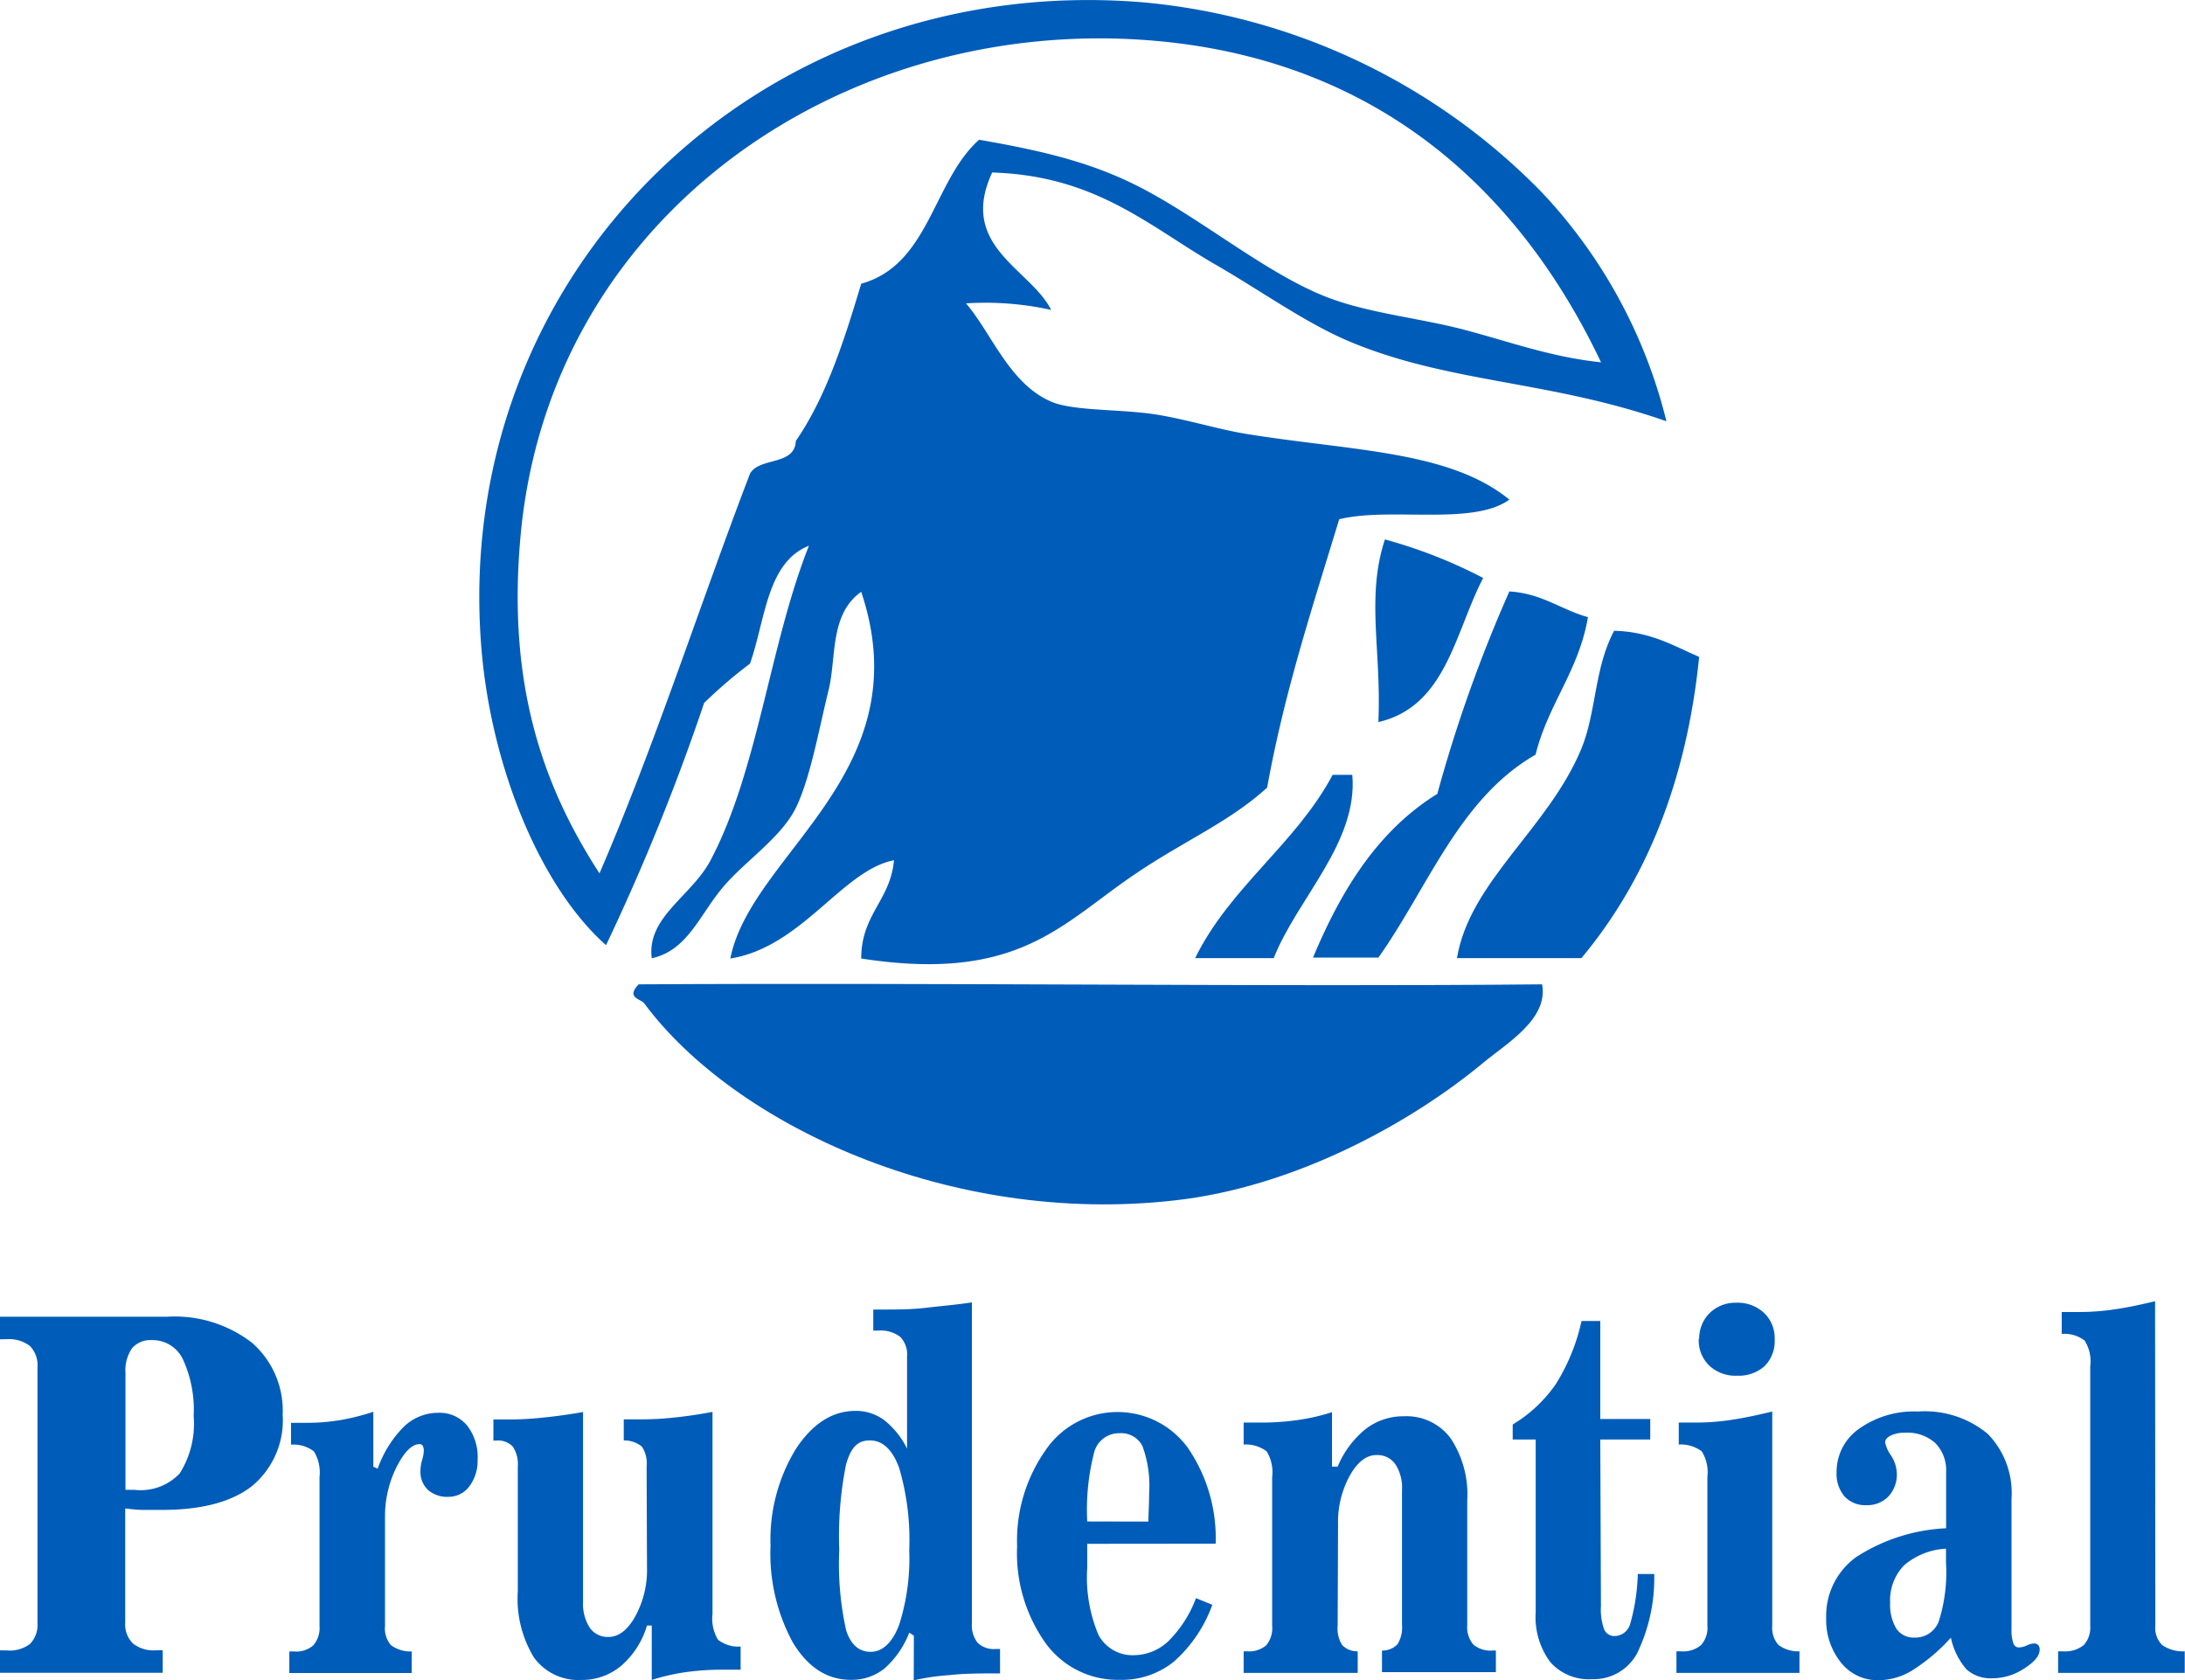 <?xml version="1.0" encoding="UTF-8"?> <svg xmlns="http://www.w3.org/2000/svg" width="170.14" height="130.82" viewBox="0 0 170.14 130.82"><defs><style>.cls-1,.cls-2{fill:#005cb9;}.cls-1{fill-rule:evenodd;}</style></defs><title>priudential</title><g id="Layer_2" data-name="Layer 2"><g id="Layer_1-2" data-name="Layer 1"><path class="cls-1" d="M129.76,32.8c-9-3.16-16.73-2.95-24.46-6.12-3.55-1.45-7.14-4.07-10.71-6.11-5.17-3-9.27-6.89-17.33-7.14-2.68,5.75,3,7.51,4.59,10.7a23.67,23.67,0,0,0-6.63-.51c2,2.33,3.37,6.25,6.63,7.65,1.73.75,5.3.56,8.15,1,2.5.4,4.84,1.16,7.14,1.53,8.23,1.32,15.74,1.3,20.39,5.1-2.86,2.07-9.3.55-13.25,1.53-2.06,6.78-4.26,13.41-5.61,20.89C95.73,64,92.22,65.46,88.47,68c-5.81,3.89-9.1,8.53-21.41,6.63,0-3.45,2.28-4.53,2.55-7.65-4,.76-7.17,6.76-12.74,7.65,1.61-8.2,14.91-14.45,10.19-28.55-2.48,1.75-1.92,5.16-2.54,7.65-.73,2.94-1.42,6.87-2.55,9.17S58,67.07,56.36,69c-1.87,2.17-2.79,5-5.61,5.61-.41-3.22,3.11-4.83,4.59-7.65,3.69-7,4.58-16.73,7.65-24.47-3.29,1.3-3.39,5.79-4.59,9.18a37.37,37.37,0,0,0-3.57,3.06,171.07,171.07,0,0,1-7.64,18.86c-5.11-4.53-8.9-13.8-9.69-22.94C35,21.36,59.07-2.28,89,.18A49.63,49.63,0,0,1,120.08,15,39.83,39.83,0,0,1,129.76,32.8ZM90.51,3.23C66.25.84,43,16.38,40.56,41.46,39.42,53.28,42.31,61.26,46.68,68,51,58,54.45,47.2,58.4,36.88c.73-1.31,3.49-.59,3.57-2.55,2.36-3.42,3.76-7.8,5.09-12.24,5.32-1.48,5.58-8,9.18-11.21,5.77,1,9.44,2,13.25,4.08,4.65,2.55,9.35,6.42,13.77,8.15,3.19,1.26,7.22,1.64,10.7,2.55s6.77,2.14,10.71,2.55C118,14.19,106.79,4.84,90.51,3.23Z"></path><path class="cls-1" d="M107.84,42A38.29,38.29,0,0,1,115.49,45c-2.21,4.25-2.88,10-8.16,11.22C107.58,50.62,106.36,46.52,107.84,42Z"></path><path class="cls-1" d="M117.53,46.05c2.56.16,4,1.41,6.12,2-.72,4.21-3.1,6.75-4.08,10.71-5.94,3.4-8.36,10.33-12.24,15.8h-5.09c2.2-5.27,5.06-9.89,9.68-12.75A111.31,111.31,0,0,1,117.53,46.05Z"></path><path class="cls-1" d="M132.31,51.15c-1,9.84-4.22,17.52-9.17,23.45h-9.69c1-6,7.1-10.07,9.69-16.31,1.17-2.84,1-6.31,2.55-9.18C128.51,49.18,130.3,50.27,132.31,51.15Z"></path><path class="cls-1" d="M105.3,60.33c.46,5.26-4.28,9.62-6.12,14.27H93.06c2.75-5.58,7.81-8.85,10.71-14.27Z"></path><path class="cls-1" d="M49.73,76.64c23.54-.14,49.88.2,70.35,0,.5,2.7-2.74,4.58-4.59,6.11-5.68,4.72-14.73,9.68-24,10.71-17.58,2-34.3-5.92-41.29-15.29C50,77.77,48.66,77.74,49.73,76.64Z"></path><path class="cls-2" d="M2.92,126.36V106.44a2.13,2.13,0,0,0-.59-1.64,2.64,2.64,0,0,0-1.79-.53H.27a1.66,1.66,0,0,1-.27,0v-1.75H13a9.86,9.86,0,0,1,6.59,2,7,7,0,0,1,2.42,5.62,6.65,6.65,0,0,1-2.37,5.55c-1.57,1.24-3.91,1.87-7,1.87-.51,0-1,0-1.47,0s-.95-.06-1.42-.11v8.87a2.1,2.1,0,0,0,.6,1.64,2.57,2.57,0,0,0,1.79.53h.28a1.34,1.34,0,0,1,.25,0v1.75H0V128.5a1.49,1.49,0,0,1,.26,0H.54A2.59,2.59,0,0,0,2.33,128,2.13,2.13,0,0,0,2.92,126.36Zm6.85-19.49V116a3,3,0,0,1,.38,0l.35,0A4.16,4.16,0,0,0,14,114.71a7.25,7.25,0,0,0,1.08-4.46,9.42,9.42,0,0,0-.83-4.4,2.61,2.61,0,0,0-2.41-1.51,1.91,1.91,0,0,0-1.55.62A3,3,0,0,0,9.77,106.87Z"></path><path class="cls-2" d="M22.66,110.78c.13,0,.34,0,.62,0l.68,0a15.67,15.67,0,0,0,2.52-.21,17.53,17.53,0,0,0,2.59-.65v4.28l.34.15a8.71,8.71,0,0,1,2.05-3.28A3.84,3.84,0,0,1,34.14,110a2.78,2.78,0,0,1,2.24,1,4,4,0,0,1,.81,2.67,3.28,3.28,0,0,1-.64,2.05,2,2,0,0,1-1.62.82,2.25,2.25,0,0,1-1.61-.54,1.93,1.93,0,0,1-.58-1.49,3.13,3.13,0,0,1,.13-.84A3.1,3.1,0,0,0,33,113a.91.91,0,0,0-.08-.43.27.27,0,0,0-.26-.13c-.58,0-1.18.6-1.78,1.78a8.56,8.56,0,0,0-.9,3.89v8.48a2,2,0,0,0,.46,1.5,2.57,2.57,0,0,0,1.62.49l0,1.68H22.53v-1.68h.36a2,2,0,0,0,1.51-.48,2.07,2.07,0,0,0,.48-1.51V115a3.14,3.14,0,0,0-.44-2,2.62,2.62,0,0,0-1.78-.52Z"></path><path class="cls-2" d="M50.35,114.18a2.39,2.39,0,0,0-.36-1.54,2.16,2.16,0,0,0-1.42-.49v-1.64c.21,0,.43,0,.65,0H50a23.15,23.15,0,0,0,2.48-.14c.92-.09,1.92-.24,3-.44v15.74a3.17,3.17,0,0,0,.43,2,2.59,2.59,0,0,0,1.76.53V130h-1.4a20.36,20.36,0,0,0-2.85.19,16.15,16.15,0,0,0-2.67.61v-4.24h-.37a6.61,6.61,0,0,1-2,3.13,4.74,4.74,0,0,1-3.11,1.11,4.27,4.27,0,0,1-3.7-1.76,8.79,8.79,0,0,1-1.25-5.14v-9.71a2.48,2.48,0,0,0-.39-1.56,1.6,1.6,0,0,0-1.29-.47h-.22v-1.64l.6,0c.2,0,.46,0,.76,0a24.73,24.73,0,0,0,2.53-.15c1-.1,2-.24,3.09-.43v14.79a3.43,3.43,0,0,0,.52,2,1.69,1.69,0,0,0,1.47.72c.78,0,1.48-.53,2.08-1.61a7.45,7.45,0,0,0,.91-3.76Z"></path><path class="cls-2" d="M71.16,127.35l-.36-.23a7.15,7.15,0,0,1-1.93,2.79,4.07,4.07,0,0,1-2.63.88q-2.74,0-4.5-2.9A14.46,14.46,0,0,1,60,120.35a13.54,13.54,0,0,1,1.95-7.5c1.3-2,2.86-3,4.67-3a3.69,3.69,0,0,1,2.23.72,6.45,6.45,0,0,1,1.78,2.22v-7.2a1.93,1.93,0,0,0-.54-1.51,2.48,2.48,0,0,0-1.68-.48H68v-1.64h.63c1.17,0,2.34,0,3.51-.14s2.35-.23,3.54-.42v25a2.18,2.18,0,0,0,.45,1.51,1.81,1.81,0,0,0,1.4.48h.34v1.9c-1.49,0-2.79,0-3.89.13a17.7,17.7,0,0,0-2.83.41Zm-.36-6.66a19.81,19.81,0,0,0-.78-6.38c-.52-1.44-1.28-2.16-2.29-2.16s-1.49.62-1.85,1.87a28.38,28.38,0,0,0-.53,6.67,23.81,23.81,0,0,0,.54,6.26c.37,1.11,1,1.66,1.91,1.66s1.68-.7,2.21-2.09A17,17,0,0,0,70.8,120.69Z"></path><path class="cls-2" d="M84.66,120.2c0,.21,0,.45,0,.71s0,.65,0,1.15a11.52,11.52,0,0,0,.87,5.22,3,3,0,0,0,2.82,1.59A3.94,3.94,0,0,0,91,127.76a9.38,9.38,0,0,0,2.13-3.33l1.27.52a10.82,10.82,0,0,1-3,4.43,6.47,6.47,0,0,1-4.24,1.41,6.92,6.92,0,0,1-5.76-2.88,12.06,12.06,0,0,1-2.2-7.52,12.23,12.23,0,0,1,2.21-7.47,6.77,6.77,0,0,1,11.08-.2,12.43,12.43,0,0,1,2.17,7.47Zm4.76-1.73v-.2q.06-1.39.06-2a9,9,0,0,0-.52-3.68,1.86,1.86,0,0,0-1.8-1A2,2,0,0,0,85.22,113a17.8,17.8,0,0,0-.56,5.46Z"></path><path class="cls-2" d="M104.16,126.58a2.4,2.4,0,0,0,.35,1.5,1.61,1.61,0,0,0,1.21.49v1.68H96.84v-1.68h.26a2.06,2.06,0,0,0,1.5-.47,2.11,2.11,0,0,0,.46-1.52V115a3.1,3.1,0,0,0-.43-2,2.72,2.72,0,0,0-1.79-.53v-1.71h1.42a19.77,19.77,0,0,0,2.81-.2,15.69,15.69,0,0,0,2.65-.61v4.24h.44a7.44,7.44,0,0,1,2.17-2.92,4.8,4.8,0,0,1,3-1,4.27,4.27,0,0,1,3.63,1.72,7.89,7.89,0,0,1,1.29,4.82v9.71a2.11,2.11,0,0,0,.47,1.52,2.07,2.07,0,0,0,1.5.47h.26v1.68h-8.87v-1.68a1.61,1.61,0,0,0,1.21-.49,2.46,2.46,0,0,0,.35-1.5V116a3.33,3.33,0,0,0-.52-2,1.7,1.7,0,0,0-1.48-.71c-.77,0-1.47.54-2.07,1.61a7.5,7.5,0,0,0-.91,3.78Z"></path><path class="cls-2" d="M124.66,125.06a4.51,4.51,0,0,0,.25,1.8.85.85,0,0,0,.82.52,1.28,1.28,0,0,0,1.21-.95,15.67,15.67,0,0,0,.59-3.88h1.28a13.42,13.42,0,0,1-1.34,6.19,3.85,3.85,0,0,1-3.51,2,4,4,0,0,1-3.26-1.35,5.9,5.9,0,0,1-1.12-3.88V112.08h-1.79v-1.17a10.83,10.83,0,0,0,3.36-3.15,15.4,15.4,0,0,0,2-4.91h1.46v7.63h3.89v1.6h-3.89Z"></path><path class="cls-2" d="M138,126.58a2,2,0,0,0,.48,1.49,2.55,2.55,0,0,0,1.64.5v1.68h-9.58v-1.68h.38a2.13,2.13,0,0,0,1.53-.48,2,2,0,0,0,.5-1.51V115a3.09,3.09,0,0,0-.44-2,2.72,2.72,0,0,0-1.79-.53v-1.71c.16,0,.39,0,.72,0l.74,0a18.06,18.06,0,0,0,2.63-.21c1-.15,2-.36,3.19-.65Zm-5.69-22.35a2.78,2.78,0,0,1,.82-2,2.87,2.87,0,0,1,2.07-.8,3,3,0,0,1,2.16.79,2.71,2.71,0,0,1,.83,2.06,2.77,2.77,0,0,1-.77,2.07,3,3,0,0,1-2.15.76,3,3,0,0,1-2.16-.77A2.72,2.72,0,0,1,132.28,104.23Z"></path><path class="cls-2" d="M156.63,116.69v10.17a3.09,3.09,0,0,0,.14,1.07.46.46,0,0,0,.45.34,1.64,1.64,0,0,0,.59-.15,1.44,1.44,0,0,1,.54-.16.47.47,0,0,1,.36.12.52.52,0,0,1,.11.38c0,.45-.39.93-1.19,1.44a4.49,4.49,0,0,1-2.51.77,2.81,2.81,0,0,1-2-.7,5.5,5.5,0,0,1-1.21-2.46,14.36,14.36,0,0,1-3,2.54,5.08,5.08,0,0,1-2.6.77,3.64,3.64,0,0,1-2.94-1.35A5.29,5.29,0,0,1,142.2,126a5.65,5.65,0,0,1,2.34-4.77,14.07,14.07,0,0,1,7-2.24v-4.39a3,3,0,0,0-.84-2.24,3.23,3.23,0,0,0-2.34-.81,2.47,2.47,0,0,0-1.13.22c-.3.15-.44.33-.44.54a2.71,2.71,0,0,0,.45,1,2.71,2.71,0,0,1,.46,1.39,2.51,2.51,0,0,1-.65,1.81,2.28,2.28,0,0,1-1.72.68,2.17,2.17,0,0,1-1.71-.69,2.71,2.71,0,0,1-.61-1.88,4.08,4.08,0,0,1,1.77-3.39,7.38,7.38,0,0,1,4.57-1.33,7.67,7.67,0,0,1,5.43,1.74A6.58,6.58,0,0,1,156.63,116.69Zm-5.1,3.89a5.46,5.46,0,0,0-3.26,1.29,3.91,3.91,0,0,0-1.09,2.93,3.61,3.61,0,0,0,.48,2,1.61,1.61,0,0,0,1.42.7,1.94,1.94,0,0,0,1.89-1.27,12.62,12.62,0,0,0,.56-4.57Z"></path><path class="cls-2" d="M167.83,126.58a1.88,1.88,0,0,0,.53,1.5,2.82,2.82,0,0,0,1.76.49l0,1.68h-9.86v-1.68h.38a2.3,2.3,0,0,0,1.61-.48,2,2,0,0,0,.51-1.51V106.37a3,3,0,0,0-.44-2,2.59,2.59,0,0,0-1.78-.51v-1.71h.71c.33,0,.58,0,.75,0a17.94,17.94,0,0,0,2.62-.2c1-.14,2-.35,3.19-.64Z"></path></g></g></svg> 